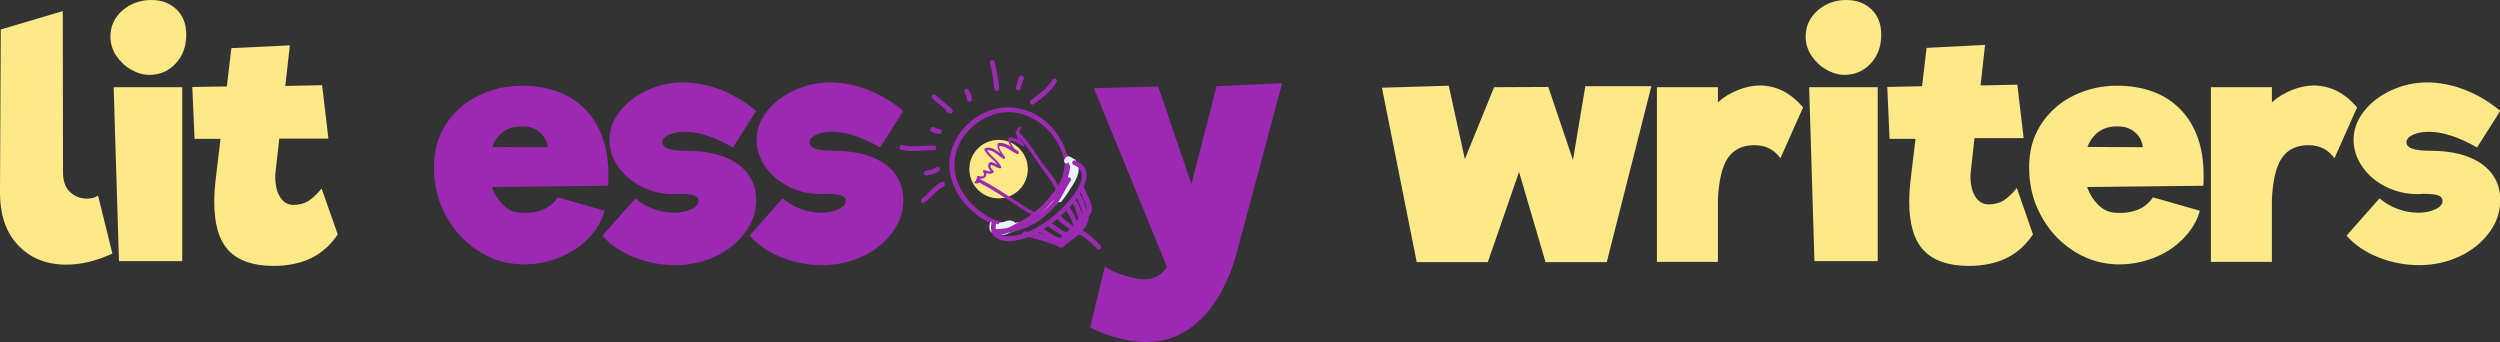 <?xml version="1.0" encoding="utf-8"?>
<!-- Generator: Adobe Illustrator 27.3.1, SVG Export Plug-In . SVG Version: 6.00 Build 0)  -->
<svg version="1.1" id="Layer_1" xmlns="http://www.w3.org/2000/svg" xmlns:xlink="http://www.w3.org/1999/xlink" x="0px" y="0px"
	 width="991.9px" height="135.8px" viewBox="0 0 991.9 135.8" style="enable-background:new 0 0 991.9 135.8;" xml:space="preserve"
	>
<rect x="0" y="0" width="991.9" height="135.8" fill="#333333" stroke="none"/>
<style type="text/css">
	.st0{fill:#F78D1E;}
	.st1{fill:#F99E1C;}
	.st2{fill:#DC2072;}
	.st3{fill-rule:evenodd;clip-rule:evenodd;fill:#F68C1F;}
	.st4{fill:#FDE987;}
	.st5{fill:#9C29B2;}
	.st6{fill:#E9F2FA;}
</style>
<path class="st0" d="M53.2-271c1.4,0,2,0.7,2,2v22.5c0,1.4-0.7,2-2,2H-9.4c-1.2,0-2.7,0.5-4.3,1.5s-3.2,2.3-4.6,3.9
	c-1.4,1.6-2.7,3.2-3.7,4.9s-1.5,3.2-1.5,4.4v53.5c0,7.5,1.7,13.6,5.1,18.2c3.4,4.6,7.8,7,13.1,7h25c2.6,0,4.9-0.5,6.9-1.4
	c2-1,3.6-2.1,4.9-3.5s2.3-2.8,2.9-4.4c0.6-1.6,0.9-3,0.9-4.2v-19c0-1.4-0.7-2-2-2H-0.2c-1.4,0-2-0.7-2-2v-22.5c0-1.4,0.7-2,2-2h63.7
	c1.4,0,2,0.7,2,2v46.1c0,3.1-0.7,7-2.2,11.6c-1.4,4.6-3.8,8.9-7.1,13.1c-3.3,4.2-7.6,7.8-13,10.8S31.1-124,23-124h-35.6
	c-6.6,0-12.4-1.5-17.4-4.5c-5.1-3-9.3-6.8-12.8-11.4c-3.5-4.6-6.1-9.6-7.9-15.2c-1.8-5.5-2.7-10.9-2.7-16.1v-58.2
	c0-4.5,1-9.2,3-14.1c2-4.9,4.7-9.4,8.1-13.5c3.4-4.1,7.4-7.4,11.9-10s9.3-3.9,14.5-3.9h42.4h26.7V-271z"/>
<path class="st0" d="M80.9-268.9c0-1.4,0.7-2,2-2h65.3c7.6,0,14.1,1.2,19.5,3.6c5.3,2.4,9.6,5.7,12.9,9.9c3.3,4.2,5.7,9.3,7.2,15.2
	s2.3,12.3,2.3,19.3c0,7.2-0.8,13.8-2.3,19.7s-3.9,10.9-7.2,15.2c-3.3,4.2-7.6,7.5-12.9,9.7c-5.3,2.3-11.8,3.4-19.5,3.4h-35.6
	c-1.4,0-2,0.7-2,2v46.9c0,1.4-0.7,2-2,2H82.9c-1.4,0-2-0.7-2-2v-140.5V-268.9z M112.6-244.3c-1.4,0-2,0.7-2,2v38.5c0,1.4,0.7,2,2,2
	h39.1c2.5,0,4.4-0.9,5.8-2.6c1.4-1.7,2.5-3.7,3.2-6s1.1-4.7,1.3-7.1c0.2-2.4,0.3-4.3,0.3-5.6s-0.1-3.2-0.3-5.6
	c-0.2-2.4-0.7-4.7-1.3-7.1c-0.7-2.3-1.7-4.3-3.2-6c-1.4-1.7-3.4-2.6-5.8-2.6h-39.1V-244.3z"/>
<path class="st0" d="M224.1-258.9c1.6-5.3,4.6-8.7,9-10c4.4-1.4,10.3-2,17.8-2c7.8,0,13.9,0.7,18.3,2c4.4,1.4,7.5,4.7,9.1,10
	l41.2,133.6c0,0.8-0.5,1.2-1.4,1.2h-26.8c-1.4,0-2.2-0.6-2.7-1.8l-10.9-35.4c-0.4-1.4-1.3-2-2.7-2h-48.1c-1.4,0-2.2,0.8-2.7,2.3
	l-10.9,35c-0.4,1.4-1.3,2-2.7,2H184c-1.1,0-1.6-0.4-1.6-1.2L224.1-258.9z M253.4-240.7c-0.4-1.5-0.8-2.5-1-3
	c-0.3-0.5-0.8-0.7-1.4-0.7c-0.7,0-1.4,1.2-2.3,3.7L234.3-194c0,0.3,0,0.5-0.1,0.6s-0.1,0.3-0.1,0.4c0,1,0.5,1.4,1.6,1.4h30.5
	c1.1,0,1.6-0.5,1.6-1.4c0-0.1,0-0.3-0.1-0.4c-0.1-0.1-0.1-0.3-0.1-0.6L253.4-240.7z"/>
<path class="st1" d="M513.1-151.8c-0.7,4.8-1.6,8.8-2.8,12.1c-1.2,3.3-2.8,5.9-4.9,8c-2.1,2-4.9,3.5-8.2,4.4
	c-3.4,0.9-7.7,1.3-13,1.3h-7.4c-3,0-6.2-0.3-9.5-0.8c-3.4-0.5-6.5-1.6-9.4-3.2s-5.4-3.9-7.5-7s-3.4-7.3-4-12.6l-7.2-76.3
	c-0.2-0.9-0.7-1.5-1.5-1.7c-0.8-0.3-1.5-0.4-2-0.4s-1.2,0.1-2,0.4c-0.8,0.3-1.3,0.8-1.5,1.7l-7.2,76.3c-0.5,5.3-1.9,9.5-4,12.6
	s-4.6,5.4-7.5,7s-6.1,2.6-9.4,3.2c-3.4,0.5-6.5,0.8-9.5,0.8h-7.4c-5.3,0-9.6-0.4-13-1.3c-3.4-0.9-6.1-2.3-8.2-4.4
	c-2.1-2-3.8-4.7-4.9-8c-1.2-3.3-2.1-7.3-2.8-12.1l-16.2-112.6c0-1.6,1.1-2.4,3.2-2.4h26.2c1.2,0,2,0.3,2.4,0.8s0.6,1.2,0.8,2.1
	l12.5,90.1c0.2,1.1,0.7,1.9,1.5,2.5s1.5,0.9,2.3,0.9c0.7,0,1.5-0.3,2.3-0.9c0.8-0.6,1.3-1.5,1.5-2.5l6.6-72.9
	c0.5-4.9,1.7-8.9,3.4-11.8c1.8-2.9,4-5.1,6.8-6.6s5.9-2.4,9.4-2.8s7.3-0.5,11.4-0.5h6.9c3.9,0,7.6,0.2,11.3,0.5
	c3.6,0.4,6.8,1.3,9.5,2.8s5,3.7,6.8,6.6s2.9,6.8,3.4,11.8l6.6,72.9c0.2,1.1,0.7,1.9,1.5,2.5s1.5,0.9,2.3,0.9c0.7,0,1.5-0.3,2.3-0.9
	c0.8-0.6,1.3-1.5,1.5-2.5l12.5-90.1c0.2-0.9,0.4-1.6,0.8-2.1s1.1-0.8,2.4-0.8H526c2.1,0,3.2,0.6,3.2,1.9L513.1-151.8z"/>
<path class="st1" d="M767.8-142.2c-3.7,10.1-11.6,15.1-23.6,15.1c-11.8,0-19.6-5-23.3-15.1L675-265.4v-0.8c0-0.9,0.4-1.3,1.3-1.3
	h30.5c1.1,0,1.8,0.2,2.1,0.5c0.4,0.4,0.7,1.1,1.1,2.1l30.7,84c0.2,0.4,0.6,1.3,1.3,2.9c0.7,1.6,1.4,2.4,2.1,2.4
	c0.7,0,1.4-0.8,2.1-2.4c0.7-1.6,1.2-2.6,1.3-2.9l31.3-84c0.4-1.1,0.7-1.8,1.1-2.1c0.4-0.4,1.1-0.5,2.1-0.5h30.5
	c0.9,0,1.3,0.4,1.3,1.3v0.8L767.8-142.2z"/>
<path class="st1" d="M844.7-179.1c0,2.6,0.7,5.1,2.1,7.3c1.4,2.2,3.3,4.2,5.7,5.8c2.4,1.7,5.3,3,8.6,4c3.4,1,6.9,1.5,10.6,1.5h63.1
	c1.8,0,2.6,0.9,2.6,2.7v27c0,1.8-0.9,2.7-2.6,2.7H890c-14.8,0-27.3-1.2-37.2-3.7c-10-2.5-18-6.4-24.1-11.8
	c-6.1-5.4-10.4-12.2-13-20.5s-3.8-18.3-3.8-30c0-14.1,2.2-25.8,6.5-35.1s10-16.7,17-22.1c7-5.5,14.8-9.3,23.6-11.5
	c8.7-2.2,17.5-3.3,26.4-3.3c11,0,20.4,1.3,28.4,3.8c7.9,2.6,14.5,6.2,19.6,10.9c5.1,4.7,8.9,10.4,11.3,17.1
	c2.4,6.7,3.6,14.2,3.6,22.5v27.6c0,1.8-0.9,2.6-2.6,2.6h-98.1C845.5-181.8,844.7-180.9,844.7-179.1z M915.4-212.8
	c1.8,0,2.6-0.9,2.6-2.7c0-6.7-3.1-12.1-9.3-16c-6.2-4-14.8-6-26-6c-3.5,0-7.5,0.5-11.8,1.6s-8.5,2.5-12.5,4.4s-7.3,4.2-9.9,6.9
	c-2.6,2.7-4,5.8-4,9.1c0,1.8,0.9,2.7,2.6,2.7H915.4z"/>
<g>
	<g>
		<g>
			<g>
				<g>
					<g>
						<g>
							<path class="st1" d="M554.9-177.4c1.3,27.7,24.9,49.2,52.6,47.9c10.2-0.5,19.6-4,27.3-9.6l-6.3-4.9c-2.2,1.5-4.5,2.7-6.9,3.7
								c-0.6,0.3-1.3,0.5-1.9,0.8c-2.6,1-5.4,1.6-8.2,2.1c-1.4,0.2-2.9,0.3-4.3,0.4c-1.5,0.1-2.9,0.1-4.3,0
								c-1.4-0.1-2.8-0.2-4.3-0.4c-0.8-0.1-1.6-0.3-2.3-0.4c-0.6-0.1-1.2-0.3-1.7-0.4c-1.1-0.3-2.3-0.6-3.4-1
								c-0.6-0.2-1.1-0.4-1.6-0.6c-1.4-0.6-2.8-1.2-4.2-1.9s-2.7-1.5-3.9-2.4c-0.6-0.4-1.1-0.8-1.7-1.2c-1.2-0.9-2.4-1.9-3.5-2.9
								c-1-0.9-1.9-1.9-2.8-2.9c-0.9-1-1.7-2-2.5-3.1s-1.6-2.2-2.3-3.4c-0.3-0.4-0.5-0.9-0.7-1.3c-0.5-0.9-0.9-1.8-1.4-2.7
								c-0.2-0.5-0.4-0.9-0.6-1.4c-0.3-0.6-0.5-1.2-0.7-1.9c-0.2-0.5-0.4-1-0.5-1.5s-0.3-0.9-0.4-1.3c-0.9-3-1.4-6.2-1.6-9.4
								c0-0.1,0-0.3,0-0.4v-0.4c0-0.9,0-1.8,0-2.7c0-1.5,0.2-3,0.4-4.5c0.1-1,0.3-2,0.5-2.9c0.1-0.5,0.2-1,0.3-1.4
								c0.1-0.5,0.2-0.9,0.4-1.4c0.4-1.4,0.8-2.8,1.4-4.1c0.2-0.4,0.4-0.9,0.5-1.3c0.6-1.4,1.3-2.8,2-4.1c0.2-0.3,0.3-0.5,0.5-0.8
								c0.1-0.2,0.2-0.3,0.3-0.5c0.3-0.5,0.6-1,0.9-1.5c0.2-0.3,0.3-0.5,0.5-0.8c0.3-0.4,0.5-0.8,0.8-1.1c0.3-0.4,0.6-0.8,0.9-1.2
								c0.2-0.3,0.5-0.6,0.8-1c0.2-0.3,0.5-0.5,0.7-0.8c0.4-0.4,0.7-0.8,1.1-1.2c0.2-0.2,0.5-0.5,0.7-0.7c0.4-0.4,0.8-0.8,1.1-1.1
								c0.6-0.6,1.2-1.1,1.8-1.6s1.3-1,1.9-1.5c0.7-0.5,1.5-1,2.2-1.5s1.5-0.9,2.3-1.4c0.1-0.1,0.3-0.2,0.4-0.2c0.7-0.3,1.3-0.7,2-1
								c0.4-0.2,0.8-0.4,1.2-0.6c0.4-0.2,0.8-0.4,1.2-0.5c0.4-0.2,0.9-0.3,1.3-0.5c0.3-0.1,0.6-0.2,0.9-0.3c0.2-0.1,0.5-0.1,0.7-0.2
								c0.4-0.1,0.9-0.2,1.3-0.4c0.8-0.2,1.6-0.4,2.5-0.6c0.1,0,0.1,0,0.2,0c1.3-0.3,2.6-0.5,4-0.6h0.1c0.9-0.1,1.8-0.2,2.8-0.2
								c0.9,0,1.8-0.1,2.7,0h0.1c0.6,0,1.1,0,1.7,0.1c3.4,0.2,6.6,0.8,9.8,1.8c0.5,0.2,1,0.3,1.5,0.5c0.4,0.1,0.8,0.3,1.2,0.4
								c0.4,0.1,0.8,0.3,1.2,0.5c0.4,0.1,0.8,0.3,1.2,0.5s0.8,0.4,1.2,0.5c0.8,0.4,1.5,0.8,2.3,1.2s1.5,0.9,2.2,1.4
								c0.7,0.4,1.4,0.9,2.1,1.5c0.7,0.5,1.4,1,2,1.6c0.7,0.5,1.3,1.1,1.9,1.7c0.7,0.6,1.3,1.2,1.8,1.8c1.2,1.3,2.3,2.6,3.3,4
								c0.3,0.3,0.5,0.6,0.7,0.9c0.1,0.1,0.1,0.2,0.2,0.3c0.3,0.4,0.6,0.8,0.8,1.3c0.8,1.3,1.5,2.6,2.2,3.9c0.2,0.4,0.5,0.9,0.6,1.4
								c0.6,1.4,1.2,2.8,1.6,4.3c0.4,1.3,0.8,2.7,1.1,4c0.5,2.3,0.8,4.6,0.9,7.1c0,0.1,0,0.3,0,0.4c0,1.4,0,2.7,0,4
								c0,0.7-0.1,1.4-0.2,2.1c-0.1,0.7-0.2,1.4-0.3,2.1c-0.1,0.7-0.2,1.4-0.4,2.1c-0.1,0.6-0.2,1.1-0.4,1.7
								c-1.2,4.7-3.2,9.1-5.8,13.1l5,6.1c6.5-8.9,10.2-20.1,9.6-32c-0.4-7.6-2.4-14.7-5.8-21.1c-8.8-16.7-26.7-27.8-46.8-26.8
								c-20.1,0.9-36.9,13.6-44.1,31C555.9-192.4,554.5-185.1,554.9-177.4z"/>
						</g>
					</g>
				</g>
				<g>
					<g>
						<g>
							<path class="st0" d="M562.5-177.8c0.2,3.4,0.7,6.7,1.6,9.8c0.1,0.5,0.3,0.9,0.4,1.3c0.2,0.5,0.3,1,0.5,1.5
								c0.2,0.6,0.5,1.3,0.7,1.9c0.2,0.5,0.4,0.9,0.6,1.4c0.4,0.9,0.9,1.8,1.4,2.7c0.2,0.4,0.5,0.9,0.7,1.3c0.7,1.2,1.5,2.3,2.3,3.4
								c0.8,1.1,1.6,2.1,2.5,3.1s1.8,2,2.8,2.9c1.1,1.1,2.3,2,3.5,2.9c0.5,0.4,1.1,0.8,1.7,1.2c1.3,0.9,2.6,1.7,3.9,2.4
								c1.4,0.7,2.8,1.4,4.2,1.9c0.5,0.2,1.1,0.4,1.6,0.6c1.1,0.4,2.2,0.7,3.4,1c0.6,0.1,1.2,0.3,1.7,0.4c0.8,0.2,1.6,0.3,2.3,0.4
								c1.4,0.2,2.8,0.4,4.3,0.4c1.4,0.1,2.9,0.1,4.3,0c1.5-0.1,2.9-0.2,4.3-0.4c2.8-0.4,5.6-1.1,8.2-2.1c0.7-0.2,1.3-0.5,1.9-0.8
								c2.4-1,4.7-2.2,6.9-3.7l-5.8-4.6c-4.7,2.7-10.1,4.3-15.8,4.6c-19.7,0.9-36.4-14.3-37.4-34c-0.5-10.4,3.6-20,10.4-26.9
								c6.1-6.1,14.3-10,23.6-10.4c9.2-0.4,17.8,2.7,24.4,8.1c7.5,6.2,12.5,15.4,13,25.9c0.3,7.1-1.4,13.8-4.7,19.5l4.6,5.7l0,0
								c2.6-4,4.6-8.4,5.8-13.1c0.2-0.5,0.3-1.1,0.4-1.7c0.2-0.7,0.3-1.4,0.4-2.1c0.1-0.7,0.2-1.4,0.3-2.1c0.1-0.7,0.1-1.4,0.2-2.1
								c0.1-1.3,0.1-2.7,0-4v-0.4c0-0.1,0-0.3,0-0.4c-0.1-2.3-0.4-4.5-0.9-6.7c-0.3-1.4-0.7-2.7-1.1-4c-0.5-1.5-1-2.9-1.6-4.3
								c-0.2-0.4-0.4-0.9-0.6-1.4c-0.6-1.3-1.4-2.7-2.2-3.9c-0.3-0.4-0.5-0.8-0.8-1.3l-0.9-1.2l0,0c-1-1.4-2.1-2.7-3.3-4
								c-0.6-0.6-1.2-1.2-1.8-1.8s-1.3-1.2-1.9-1.7c-0.7-0.6-1.3-1.1-2-1.6s-1.4-1-2.1-1.5c-0.7-0.5-1.5-0.9-2.2-1.4
								c-0.7-0.4-1.5-0.8-2.3-1.2c-0.4-0.2-0.8-0.4-1.2-0.5c-0.4-0.2-0.8-0.4-1.2-0.5c-0.4-0.2-0.8-0.3-1.2-0.5
								c-0.4-0.1-0.8-0.3-1.2-0.4c-0.5-0.2-1-0.3-1.5-0.5c-3.1-0.9-6.4-1.5-9.8-1.8c-0.6,0-1.1-0.1-1.7-0.1H606c-0.9,0-1.9,0-2.8,0
								c-0.9,0-1.8,0.1-2.8,0.2h-0.1c-1.3,0.2-2.7,0.4-4,0.6c-0.1,0-0.1,0-0.2,0c-0.8,0.2-1.6,0.4-2.5,0.6c-0.4,0.1-0.9,0.2-1.3,0.4
								c-0.2,0.1-0.5,0.1-0.7,0.2c-0.3,0.1-0.6,0.2-0.9,0.3c-0.4,0.1-0.9,0.3-1.3,0.5c-0.4,0.2-0.8,0.3-1.2,0.5s-0.8,0.4-1.2,0.6
								c-0.7,0.3-1.3,0.6-2,1c-0.1,0.1-0.3,0.1-0.4,0.2c-0.8,0.4-1.6,0.9-2.3,1.4c-0.8,0.5-1.5,1-2.2,1.5s-1.3,1-1.9,1.5
								c-0.6,0.5-1.2,1-1.8,1.6c-0.4,0.3-0.8,0.7-1.1,1.1c-0.2,0.2-0.5,0.5-0.7,0.7c-0.4,0.4-0.8,0.8-1.1,1.2
								c-0.2,0.2-0.5,0.5-0.7,0.8c-0.3,0.3-0.6,0.7-0.8,1c-0.3,0.4-0.6,0.8-0.9,1.2c-0.3,0.4-0.6,0.8-0.8,1.1s-0.4,0.5-0.5,0.8
								c-0.3,0.5-0.6,1-0.9,1.5c-0.1,0.2-0.2,0.3-0.3,0.5c-0.2,0.3-0.3,0.5-0.5,0.8c-0.8,1.3-1.4,2.7-2,4.1
								c-0.2,0.4-0.4,0.9-0.5,1.3c-0.5,1.3-1,2.7-1.4,4.1c-0.1,0.5-0.3,0.9-0.4,1.4c-0.1,0.5-0.2,0.9-0.3,1.4
								c-0.2,1-0.4,1.9-0.5,2.9c-0.2,1.5-0.3,3-0.4,4.5c0,0.9,0,1.8,0,2.7C562.5-178,562.5-177.9,562.5-177.8z"/>
						</g>
					</g>
				</g>
			</g>
			<g>
				<g>
					<g>
						<path class="st0" d="M599.6-164.6l-0.4-19.8l19.8-0.4l0,0c-0.2-0.6-0.6-1-1.3-1.2l-24.2-5.9c-1.4-0.3-2.6,0.9-2.2,2.3l7,23.9
							C598.6-165.2,599-164.8,599.6-164.6z"/>
					</g>
				</g>
				<g>
					<g>
						<path class="st1" d="M599.6-164.6c0.6,0.2,1.3,0,1.8-0.5l2.9-3l0.8,0.7l58.2,45.3L615.7-180l2.9-3c0.5-0.5,0.6-1.2,0.4-1.8
							l-19.8,0.4L599.6-164.6z"/>
					</g>
				</g>
			</g>
		</g>
	</g>
	<g>
		<path class="st0" d="M549.8-216.7l-1.8,5.9l6-0.3l-2.3-5.7c0.6-0.4,1-1,1-1.8c0-0.9-0.6-1.6-1.4-1.8l-0.9-19.5l11.8,2.3l1,22.2
			c9.7-11.5,24-18.7,39.4-19.4c15.5-0.7,30.5,5.2,41.2,15.9l-1-20.8c-2.6-1.7-9.7-6-15.8-7c0,0,7.6,0,18.8,4.4l27.5-8.1l-72.2-22
			l-70.4,28.7l18.2,3.6l0.9,19.9c-0.8,0.3-1.3,1.1-1.2,1.9C548.7-217.6,549.1-217,549.8-216.7z"/>
	</g>
</g>
<g>
	<path class="st2" d="M105-914.2L87.5-838H57.8L49-881.3L40.1-838H10.4L-7-914.2h25.7l6.9,48l10.3-48H62l10.3,48l6.9-48H105z"/>
	<path class="st2" d="M151.9-838l-14.3-27.4h-0.1v27.4h-23.9v-76.2h35.5c6.2,0,11.5,1.1,15.8,3.3c4.4,2.2,7.7,5.2,9.9,8.9
		c2.2,3.8,3.3,8,3.3,12.8c0,5.1-1.4,9.6-4.3,13.6c-2.8,3.9-6.9,6.8-12.2,8.5l16.6,29.2L151.9-838L151.9-838z M137.5-881.3h9.5
		c2.3,0,4-0.5,5.2-1.6c1.1-1,1.7-2.7,1.7-4.9c0-2-0.6-3.6-1.8-4.7c-1.2-1.1-2.9-1.7-5.1-1.7h-9.5L137.5-881.3L137.5-881.3z"/>
	<path class="st2" d="M209.6-914.2v76.2h-23.9v-76.2H209.6z"/>
	<path class="st2" d="M280.3-914.2v19H260v57.3h-23.9v-57.3h-20v-19H280.3z"/>
	<path class="st2" d="M310.7-895.2v9.4h23.7v18h-23.7v10.8h26.9v19.1h-50.8v-76.2h50.8v19.1h-26.9V-895.2z"/>
	<path class="st2" d="M385-838l-14.3-27.4h-0.1v27.4h-23.9v-76.2h35.5c6.2,0,11.5,1.1,15.8,3.3c4.4,2.2,7.7,5.2,9.9,8.9
		c2.2,3.8,3.3,8,3.3,12.8c0,5.1-1.4,9.6-4.3,13.6c-2.8,3.9-6.9,6.8-12.2,8.5l16.6,29.2L385-838L385-838z M370.5-881.3h9.5
		c2.3,0,4-0.5,5.2-1.6c1.1-1,1.7-2.7,1.7-4.9c0-2-0.6-3.6-1.8-4.7c-1.2-1.1-2.9-1.7-5.1-1.7h-9.5L370.5-881.3L370.5-881.3z"/>
	<path class="st2" d="M426-843.6c-5.9-4.3-9.1-10.5-9.6-18.8h25.4c0.4,4.4,2.3,6.6,5.8,6.6c1.3,0,2.4-0.3,3.3-0.9
		c0.9-0.6,1.3-1.6,1.3-2.9c0-1.8-1-3.2-2.9-4.4c-1.9-1.1-5-2.4-9-3.8c-4.9-1.7-8.9-3.4-12.1-5.1c-3.2-1.7-5.9-4.1-8.2-7.2
		c-2.3-3.2-3.4-7.2-3.3-12.2c0-5,1.3-9.2,3.8-12.7s6-6.1,10.4-7.9c4.4-1.8,9.4-2.7,14.9-2.7c9.3,0,16.7,2.2,22.2,6.5
		s8.4,10.4,8.7,18.2H451c-0.1-2.2-0.6-3.7-1.6-4.6c-1-0.9-2.2-1.4-3.7-1.4c-1,0-1.8,0.3-2.5,1c-0.6,0.7-1,1.6-1,2.9
		c0,1.7,1,3.1,2.9,4.3c1.9,1.1,4.9,2.5,9.1,4c4.8,1.8,8.8,3.5,11.9,5.2s5.8,3.9,8.1,6.9c2.3,2.9,3.4,6.6,3.4,11.1
		c0,4.7-1.1,8.8-3.4,12.5s-5.6,6.6-10,8.7c-4.4,2.1-9.6,3.1-15.6,3.1C439.5-837.2,432-839.4,426-843.6z"/>
</g>
<path class="st3" d="M625.4-920.9c12.7-6.7,28.3-4.7,38.9,5.1c-5.3-13.9-19-22.6-33.8-21.4c-11.6-16.8-32.3-24.6-52.1-19.6
	s-34.3,21.8-36.5,42c-22.5,4-39,23.7-39,46.6c0,19.2,11.5,36.1,28.6,43.4c8.9,3.8,13.9,3.1,23.3,3.1h86.8
	c8.5-3.1,16.7-7.4,24.3-12.8H555c-6.9,0-11.1,0.8-17.6-2.1c-12.5-5.5-21.2-18-21.2-32.5c0-19,14.9-34.6,33.9-35.4
	c18.1-2.6,35.6,7.4,42.6,24.3c-2.5-19.5-18.5-34.5-38.1-35.7c3.4-16.1,17-28,33.4-29.1C604.5-946.2,619.7-936.4,625.4-920.9
	L625.4-920.9z"/>
<path class="st3" d="M679.5-851.5l-10.3-10.4c-2.9,2.7-5.8,4.8-8.7,6.3s-6.5,2.3-10.7,2.3c-3.2,0-6-0.6-8.7-1.8
	c-2.6-1.2-4.9-2.9-6.7-5c-1.9-2.1-3.3-4.6-4.4-7.4c-1.1-2.8-1.6-5.8-1.6-8.9v-0.2c0-3.2,0.5-6.1,1.6-8.9c1.1-2.8,2.5-5.2,4.4-7.3
	s4.2-3.7,6.8-4.9s5.5-1.8,8.6-1.8c3.7,0,7.1,0.7,10,2.2c3,1.5,5.9,3.5,8.8,6.1l10.3-11.9c-1.7-1.7-3.5-3.2-5.5-4.6
	c-2-1.4-4.1-2.6-6.4-3.6c-2.3-1-4.9-1.8-7.7-2.3c-2.8-0.6-6-0.8-9.4-0.8c-5.7,0-10.9,1-15.6,3c-4.7,2-8.7,4.7-12.1,8.2
	c-3.4,3.5-6,7.5-7.9,12.1s-2.8,9.5-2.8,14.8v0.2c0,5.3,0.9,10.2,2.8,14.8c1.9,4.6,4.5,8.6,7.9,12s7.4,6.1,12,8c4.6,2,9.6,2.9,15,2.9
	c3.6,0,6.8-0.3,9.7-0.9c2.9-0.6,5.5-1.5,7.9-2.6c2.4-1.2,4.6-2.5,6.7-4.2C675.7-847.7,677.6-849.5,679.5-851.5L679.5-851.5z
	 M745.4-839.7v-14.6h-36.7v-59h-16.2v73.6H745.4L745.4-839.7z M832.5-876.5v-0.2c0-5.3-1-10.2-2.9-14.8s-4.6-8.6-8.1-12
	s-7.6-6.1-12.4-8.1c-4.8-2-10-3-15.7-3s-10.9,1-15.7,3s-8.9,4.7-12.4,8.2s-6.2,7.5-8.1,12.1c-2,4.6-2.9,9.5-2.9,14.8v0.2
	c0,5.3,1,10.2,2.9,14.8s4.6,8.6,8.1,12s7.6,6.1,12.4,8.1c4.8,2,10,3,15.7,3s10.9-1,15.7-3s8.9-4.7,12.4-8.2s6.2-7.5,8.1-12.1
	C831.5-866.3,832.5-871.2,832.5-876.5L832.5-876.5z M815.6-876.2c0,3.2-0.5,6.1-1.6,8.9c-1.1,2.8-2.6,5.2-4.5,7.3s-4.3,3.8-7,4.9
	c-2.7,1.2-5.7,1.8-8.9,1.8c-3.3,0-6.3-0.6-9-1.8s-5-2.9-7-5s-3.5-4.6-4.6-7.4c-1.1-2.8-1.6-5.8-1.6-8.9v-0.2c0-3.2,0.5-6.1,1.6-8.9
	c1.1-2.8,2.6-5.2,4.5-7.3s4.2-3.7,6.9-4.9s5.7-1.8,9-1.8c3.2,0,6.2,0.6,8.9,1.8s5.1,2.9,7.1,5s3.5,4.6,4.6,7.4
	c1.1,2.8,1.6,5.8,1.6,8.9V-876.2L815.6-876.2z M909.9-871.7v-41.5h-16.2v42.2c0,5.9-1.4,10.3-4.2,13.2s-6.7,4.4-11.7,4.4
	s-8.9-1.5-11.7-4.6c-2.8-3-4.2-7.6-4.2-13.6v-41.6h-16.2v42.1c0,10.9,2.8,19,8.5,24.5s13.5,8.2,23.3,8.2c4.9,0,9.4-0.7,13.4-2
	c4-1.4,7.4-3.4,10.2-6.2s5-6.2,6.5-10.4C909.2-861.2,909.9-866.1,909.9-871.7L909.9-871.7z M994.3-876.5v-0.2c0-5.2-0.9-10-2.8-14.5
	c-1.9-4.5-4.6-8.3-8-11.6c-3.5-3.3-7.6-5.9-12.4-7.7c-4.8-1.9-10.1-2.8-15.8-2.8h-28.7v73.6h28.7c5.7,0,11-0.9,15.8-2.8
	c4.8-1.9,8.9-4.5,12.4-7.8s6.2-7.2,8-11.7C993.3-866.4,994.3-871.3,994.3-876.5L994.3-876.5z M977.3-876.2c0,3.3-0.5,6.3-1.6,8.9
	c-1.1,2.7-2.6,5-4.5,6.9c-1.9,2-4.3,3.5-7,4.5c-2.7,1.1-5.7,1.6-9,1.6h-12.5v-44.4h12.5c3.3,0,6.3,0.5,9,1.6s5.1,2.6,7,4.6
	s3.4,4.3,4.5,7s1.6,5.7,1.6,8.9V-876.2L977.3-876.2z"/>
<circle id="XMLID_24451_" class="st4" cx="396.2" cy="67.1" r="11.6"/>
<g id="XMLID_23501_">
	<g id="XMLID_23520_">
		<g id="XMLID_23555_">
			<path id="XMLID_23556_" class="st5" d="M418.8,79.4c0.6-0.9,1.8-1.4,2.6-2c0.7-0.5,1.2-1.1,1.6-1.8c1-1.4,1.5-3.3,1.6-5
				c0.3-3.7-0.5-7.4-1.8-10.8C420.6,53.4,416,48,410,45c-5.9-3-12.8-3.2-18.9-0.5c-6.3,2.7-11.6,8.5-13.6,15.1
				c-3.2,10.7,3.3,21.5,12.2,27.1c5.2,3.3,11.1,4.8,17,2.7c2.9-1,5.3-2.7,7.7-4.5c2.1-1.5,4.6-3.4,4.9-6.2c0.1-1.2-1.8-1.2-1.9,0
				c-0.2,1.8-2.2,3.3-3.5,4.3c-1.5,1.1-3.1,2.2-4.7,3.2c-3.3,1.9-7,2.8-10.8,2.1c-6.9-1.3-13.4-6.7-16.9-12.7
				c-3.3-5.7-3.8-12.6-0.9-18.5c3.2-6.6,10.2-11.7,17.5-12.5c8.2-0.9,15.9,3.8,20.4,10.3c2.4,3.5,4,7.9,4.5,12.1
				c0.3,2.2,0.1,4.5-0.8,6.5c-1,2.4-3.5,3-4.9,5C416.5,79.5,418.1,80.4,418.8,79.4L418.8,79.4z"/>
		</g>
		<g id="XMLID_23553_">
			<path id="XMLID_23554_" class="st6" d="M423.7,64.6c0.2-0.2,0.4-0.4,0.6-0.6c-0.3,0.1-0.6,0.2-0.9,0.2c7.2,2.8-2.9,13.1-5.7,15.7
				c-4,3.7-8.9,7.1-13.9,9.5c-1.8,0.8-3.6,1.5-5.5,1.9c-1.8,0.4-4.5,0.8-3.9-1.8c-0.5,0.2-0.9,0.4-1.4,0.6c2.7,2,5.4,0.8,8.3,0
				c1-0.3,0.9-2-0.2-1.9c-0.8,0.1-1.6,0-2.4,0c0.2,0.6,0.3,1.2,0.5,1.8c0.8-0.4,1.4-0.6,2.2-0.1c0-0.6,0-1.1,0-1.7
				c-1.3,0.6-2.7,0.6-4,0.2c0,0.6,0,1.2,0,1.8c0.9-0.2,1.8-0.1,2.5,0.5c0-0.4,0-0.9,0-1.3c-1.3,1.3-3.4,0.8-5,0.4
				c0.1,0.6,0.2,1.2,0.2,1.7c1.4-0.6,2.9,0.5,4,1.1c0-0.6,0-1.1,0-1.7c-0.7,0.4-1.2,0.4-1.9,0.2c0.2,0.5,0.4,0.9,0.6,1.4
				c0.7-1.4,2.8-1.7,4.1-1.9c2-0.4,4-0.7,5.9-1.1c4.6-1.1,8-5.4,11.2-8.6c4-3.9,11.4-10.5,6.9-16.5c-0.7-1-2.4-0.1-1.7,0.9
				c1.5,2.1,2.1,4.2-0.6,5.6c0.5,0.4,0.9,0.7,1.4,1.1c0.5-2.5,1.9-4.7,2-7.3c0-0.9-1.4-1.4-1.8-0.5c-0.6,1.5-0.9,3-0.9,4.6
				c-0.1,1.1,1.5,1.2,1.9,0.2c0.5-1.5,0.4-3.1,0.7-4.7c-0.6,0-1.2,0-1.8,0c1.1,5.5-1.9,10.2-5.2,14.3c-0.8,0.9,0.6,2.3,1.3,1.3
				c3.7-4.7,7-9.9,5.7-16.1c-0.2-0.9-1.7-1-1.8,0c-0.2,1.6-0.2,3.2-0.7,4.7c0.6,0.1,1.2,0.2,1.9,0.2c0.1-1.3,0.2-2.5,0.7-3.6
				c-0.6-0.2-1.2-0.3-1.8-0.5c-0.1,2.4-1.5,4.5-1.9,6.8c-0.2,0.8,0.6,1.5,1.4,1.1c3.6-1.9,3.4-5.2,1.3-8.2c-0.6,0.3-1.1,0.6-1.7,0.9
				c4.3,5.8-5,12.5-8.5,16.2c-2,2-3.9,3.9-6.4,5.4c-1.5,0.9-3.4,1.1-5.1,1.4c-2.5,0.4-6.9,0.7-8.2,3.4c-0.3,0.5,0,1.2,0.6,1.4
				c1.2,0.3,2.3,0.3,3.4-0.4c0.6-0.4,0.6-1.3,0-1.7c-1.9-1.1-3.8-2.1-5.9-1.1c-0.8,0.4-0.5,1.5,0.2,1.7c2.3,0.6,5,0.9,6.8-0.9
				c0.4-0.4,0.4-1,0-1.3c-1.2-1.1-2.7-1.4-4.3-1c-1,0.2-0.9,1.6,0,1.8c1.9,0.6,3.7,0.4,5.5-0.4c0.7-0.3,0.6-1.3,0-1.7
				c-1.4-0.8-2.8-0.6-4.1,0.1c-0.9,0.5-0.5,1.7,0.5,1.8c0.8,0,1.6,0.1,2.4,0c-0.1-0.6-0.2-1.2-0.2-1.9c-2.4,0.7-4.6,1.8-6.9,0.1
				c-0.5-0.4-1.3,0-1.4,0.6c-1.4,5.9,5.7,4.4,9,3.3c6.2-2.1,12.1-6.3,17-10.6c4.3-3.8,15-15.5,5.4-19.4c-0.3-0.1-0.7,0.1-0.9,0.2
				c-0.2,0.2-0.4,0.4-0.6,0.6C421.5,64.2,422.8,65.5,423.7,64.6L423.7,64.6z"/>
		</g>
		<g id="XMLID_23551_">
			<path id="XMLID_23552_" class="st5" d="M422.3,65.9c-0.1,3.7-1.7,6.8-3.8,9.7c-2.5,3.4-5.3,6.6-8.7,9.1c-2.2,1.7-4.8,3.1-7.3,4.4
				c-2.2,1.2-5.3,2.8-7.9,1.8c-0.1,0.6-0.2,1.2-0.2,1.9c6.3,0,12.5-1.6,17.7-5.2c2.7-1.8,5.3-4.2,7.3-6.8c2.1-2.8,3.4-6.2,5.4-9.1
				c0.7-1-1-1.9-1.7-0.9c-1.7,2.4-2.9,5.2-4.4,7.7c-1.7,2.8-4.4,5.2-7,7.1c-4.9,3.7-11.2,5.3-17.3,5.3c-1.1,0-1.2,1.5-0.2,1.9
				c2.7,1,5.7-0.3,8.2-1.5c3.1-1.4,6.2-3.2,8.9-5.3c3.5-2.6,6.3-6,9-9.5c2.4-3.2,4-6.7,4.1-10.7C424.2,64.7,422.3,64.7,422.3,65.9
				L422.3,65.9z"/>
		</g>
		<g id="XMLID_23549_">
			<path id="XMLID_23550_" class="st5" d="M426.1,65.5c8,3.2-1.1,13.4-4.4,16.8c-4.1,4.2-9.1,7.8-14.6,10
				c-3.7,1.5-13.5,3.4-11.9-3.6c0.3-1.2-1.6-1.7-1.8-0.5c-0.6,2.7-0.1,5.1,2.4,6.5c2.3,1.3,5.4,1.1,7.9,0.6
				c7.1-1.3,13.7-6.3,18.7-11.1c4.7-4.5,14.4-16.5,4.2-20.5C425.4,63.3,424.9,65.1,426.1,65.5L426.1,65.5z"/>
		</g>
		<g id="XMLID_23547_">
			<path id="XMLID_23548_" class="st5" d="M428.4,75.3c0.5,1.5,1.2,2.9,1.8,4.3c0.9,2.1,1.6,3.8-0.1,5.6c-3.6,3.7-7.1,7.4-10.7,11.1
				c-0.9,0.9,0.5,2.2,1.3,1.3c2.1-2.1,4.2-4.3,6.2-6.5c1.8-1.9,4-3.7,5.6-5.9c2.2-3-1.3-7.6-2.2-10.4
				C429.9,73.6,428,74.1,428.4,75.3L428.4,75.3z"/>
		</g>
		<g id="XMLID_23545_">
			<path id="XMLID_23546_" class="st5" d="M418.7,95.3c-3.8-1.4-7.8-2.4-11.7-3.5c-1.2-0.3-1.7,1.5-0.5,1.8c3.9,1.1,7.9,2,11.7,3.5
				C419.4,97.6,419.9,95.7,418.7,95.3L418.7,95.3z"/>
		</g>
		<g id="XMLID_23543_">
			<path id="XMLID_23544_" class="st6" d="M420.9,94.6c-1.1,0-2.2-0.1-3.2-0.4c-1.2-0.4-1.7,1.5-0.5,1.8c1.2,0.4,2.5,0.5,3.7,0.5
				S422.1,94.6,420.9,94.6L420.9,94.6z"/>
		</g>
		<g id="XMLID_23541_">
			<path id="XMLID_23542_" class="st5" d="M426.5,77.4c1.3,1.9,2.4,4.3,2.7,6.7c0.1,1.2,2,1.2,1.9,0c-0.3-2.7-1.4-5.4-2.9-7.6
				C427.5,75.5,425.9,76.4,426.5,77.4L426.5,77.4z"/>
		</g>
		<g id="XMLID_23539_">
			<path id="XMLID_23540_" class="st5" d="M425.7,80.9c1.1,2,1.8,4.2,2.3,6.5c0.3,1.2,2.1,0.7,1.8-0.5c-0.6-2.4-1.3-4.8-2.5-6.9
				C426.8,78.9,425.1,79.8,425.7,80.9L425.7,80.9z"/>
		</g>
		<g id="XMLID_23537_">
			<path id="XMLID_23538_" class="st5" d="M422.8,83.3c1.3,1.6,2.3,3.9,3,5.8c0.4,1.1,2.3,0.7,1.8-0.5c-0.8-2.3-2-4.8-3.5-6.7
				C423.4,81,422.1,82.3,422.8,83.3L422.8,83.3z"/>
		</g>
		<g id="XMLID_23535_">
			<path id="XMLID_23536_" class="st5" d="M418.9,86.3c1.7,1.8,3.7,3.2,5.6,4.8c0.9,0.8,2.3-0.6,1.3-1.3c-1.9-1.5-3.9-3-5.6-4.8
				C419.4,84.1,418.1,85.4,418.9,86.3L418.9,86.3z"/>
		</g>
		<g id="XMLID_23533_">
			<path id="XMLID_23534_" class="st5" d="M416.5,90.3c2.3,1.3,4.5,3.5,7.2,4c1.2,0.2,1.7-1.6,0.5-1.8c-2.4-0.4-4.6-2.6-6.7-3.8
				C416.4,88.1,415.4,89.8,416.5,90.3L416.5,90.3z"/>
		</g>
		<g id="XMLID_23531_">
			<path id="XMLID_23532_" class="st5" d="M412.2,92c3.2,1.1,5.4,4.1,8.9,4.4c1.2,0.1,1.2-1.8,0-1.9c-3.1-0.2-5.5-3.3-8.4-4.3
				C411.5,89.7,411,91.6,412.2,92L412.2,92z"/>
		</g>
		<g id="XMLID_23529_">
			<path id="XMLID_23530_" class="st5" d="M420.3,95.8c-3-2.2-6.8-2.6-10-4.3c-1.1-0.6-2,1.1-0.9,1.7c3.2,1.7,7,2.1,10,4.3
				C420.3,98.2,421.2,96.6,420.3,95.8L420.3,95.8z"/>
		</g>
		<g id="XMLID_23527_">
			<path id="XMLID_23528_" class="st5" d="M428.8,85.6c-0.6,2.1-2.5,3.8-4,5.2c-1.5,1.4-3.2,2.7-4.7,4.1c-0.8,0.7,0.3,2.1,1.1,1.5
				c4.2-2.9,8.8-6.4,10.4-11.5c0.3-0.9-1-1.6-1.6-0.9c-1.6,1.8-2.6,3.9-3.8,5.9c-1.5,2.5-3.7,4.8-5.8,6.8c-0.9,0.8,0.4,2.1,1.3,1.3
				c3.9-3.4,10.7-6.7,10.2-12.8c-0.1-0.7-0.8-1.2-1.4-0.8c-1.8,1.2-3,2.9-4.1,4.7c-1.7,2.6-3.7,4.3-6.2,6.1c-1,0.7-0.2,2.2,0.9,1.7
				c2.3-1.2,4.7-5.1,7.5-3.7c2.5,1.3,4.7,3.5,6.7,5.5c0.8,0.9,2.2-0.5,1.3-1.3c-2.2-2.3-4.9-5-7.8-6.2c-3.5-1.4-5.9,2.6-8.6,4
				c0.3,0.6,0.6,1.1,0.9,1.7c1.9-1.4,3.9-2.7,5.4-4.6c1.6-2.1,2.7-4.7,5-6.2c-0.5-0.3-0.9-0.6-1.4-0.8c0.5,5.3-6.2,8.5-9.6,11.4
				c0.4,0.4,0.9,0.9,1.3,1.3c1.9-1.8,3.6-3.7,5.1-5.8c1.6-2.2,2.6-4.9,4.4-6.9c-0.5-0.3-1.1-0.6-1.6-0.9c-1.4,4.6-5.7,7.7-9.5,10.3
				c0.4,0.5,0.8,1,1.1,1.5c3.2-2.9,8-5.8,9.2-10.2C431,84.9,429.2,84.4,428.8,85.6L428.8,85.6z"/>
		</g>
		<g id="XMLID_23525_">
			<path id="XMLID_23526_" class="st5" d="M404.3,50.4c-2.3,2.1-0.4,5.2,1.3,7.1c0.2-0.2,0.4-0.5,0.6-0.7c-1.7-1.2-3.5-2.2-5.6-2.3
				c-0.3,0-0.4,0.2-0.5,0.5c-0.3,2.4,1.9,4.4,3.5,5.7c0.2-0.2,0.4-0.5,0.6-0.7c-2.4-1.1-5.1-3.7-7.9-3.3c-0.2,0-0.4,0.1-0.5,0.4
				c-0.3,2.4,1.3,3.7,2.3,5.6c0.2-0.2,0.4-0.4,0.6-0.6c-2.3-1.3-4.8-4.4-7.8-3.3c-0.3,0.1-0.4,0.4-0.3,0.7c1.4,2.8,4.5,4.2,5.9,7
				c0.1-0.2,0.3-0.5,0.4-0.7c-1-0.1-3.4-2.2-4.3-1.3c-1.3,1.3-0.1,2.9,1,3.9c0-0.2,0.1-0.5,0.1-0.7c-1,0.6-2.1,0.1-3.1-0.2
				c-0.4-0.1-0.8,0.4-0.5,0.7c1.1,1.7-0.5,2.1-1.9,1.6c-0.3-0.1-0.7,0.3-0.6,0.6c0.4,0.6,0.2,1.1-0.5,1.5c-0.6,0-0.6,0.9,0,0.9
				c1.8,0.1,2-1.2,1.4-2.7c-0.2,0.2-0.4,0.4-0.6,0.6c2.3,0.8,4.5-0.6,2.9-3c-0.2,0.2-0.4,0.5-0.5,0.7c1.3,0.4,2.6,0.9,3.8,0.1
				c0.3-0.2,0.3-0.5,0.1-0.7c-0.4-0.4-0.7-0.7-1-1.1s-0.3-0.8,0-1.3c0.4,0.1,0.7,0.3,1.1,0.4c0.8,0.4,1.6,0.9,2.5,1
				c0.4,0,0.6-0.4,0.4-0.7c-1.4-2.8-4.4-4.2-5.9-7c-0.1,0.2-0.2,0.5-0.3,0.7c2.6-1,5,2,7.1,3.2c0.4,0.2,0.9-0.2,0.6-0.6
				c-0.9-1.6-2.5-2.9-2.2-4.9c-0.2,0.1-0.3,0.2-0.5,0.4c2.6-0.3,5.2,2.1,7.5,3.2c0.5,0.2,1-0.4,0.6-0.7c-1.4-1.2-3.5-3-3.2-5.1
				c-0.2,0.2-0.3,0.3-0.5,0.5c2,0.1,3.6,1.1,5.2,2.2c0.5,0.3,0.9-0.4,0.6-0.7c-1.3-1.5-3.2-4-1.3-5.8
				C405.4,50.7,404.8,50,404.3,50.4L404.3,50.4z"/>
		</g>
		<g id="XMLID_23523_">
			<path id="XMLID_23524_" class="st5" d="M403.1,53.2c3.4,3.4,6.1,7.5,8.8,11.5c1.2,1.7,2.4,3.4,3.6,5.1c1.3,1.7,2.7,3.5,3.4,5.6
				c0.3,0.9,1.7,0.5,1.4-0.4c-1.4-4.1-4.8-7.5-7.2-11c-2.8-4.1-5.5-8.3-9-11.8C403.4,51.6,402.4,52.6,403.1,53.2L403.1,53.2z"/>
		</g>
		<g id="XMLID_23521_">
			<path id="XMLID_23522_" class="st5" d="M387.6,72c8,3.9,15.2,9.5,22.9,13.9c0.8,0.4,1.5-0.8,0.7-1.2c-7.8-4.4-14.9-9.9-22.9-13.9
				C387.5,70.3,386.8,71.6,387.6,72L387.6,72z"/>
		</g>
	</g>
	<g id="XMLID_23518_">
		<path id="XMLID_23519_" class="st5" d="M375.9,44.6c0.3,0.1,0.6,0.3,1,0.4c0.9,0.3,1.5-0.9,0.9-1.6c-2-2.1-4.5-3.7-6.6-5.7
			c-0.9-0.8-2.2,0.5-1.3,1.3c2.1,2,4.6,3.6,6.6,5.7c0.3-0.5,0.6-1.1,0.9-1.6c-0.2-0.1-0.3-0.1-0.5-0.2
			C375.8,42.5,374.8,44.1,375.9,44.6L375.9,44.6z"/>
	</g>
	<g id="XMLID_23516_">
		<path id="XMLID_23517_" class="st5" d="M373,51.3c-0.9-0.2-1.7-0.4-2.5-0.8c0.1,0.5,0.1,1,0.2,1.5c-0.6,0.5-1-0.2-0.6,0.3
			c0.3,0.4,1,0.3,1.3,0c0.4-0.4,0.3-0.9,0-1.3c-0.6-0.7-1.4-0.8-2.1-0.3c-0.5,0.4-0.3,1.2,0.2,1.5c0.9,0.6,1.9,0.7,2.9,1
			C373.7,53.4,374.2,51.6,373,51.3L373,51.3z"/>
	</g>
	<g id="XMLID_23514_">
		<path id="XMLID_23515_" class="st5" d="M370.6,57.8c-4.2-0.2-8.4,0.8-12.5-0.2c-1.2-0.3-1.7,1.5-0.5,1.8c4.3,1.1,8.7,0,13,0.2
			C371.8,59.7,371.8,57.8,370.6,57.8L370.6,57.8z"/>
	</g>
	<g id="XMLID_23512_">
		<path id="XMLID_23513_" class="st5" d="M371.6,66.3c-1.2,0.8-2.6,1.3-4.1,1.4c-1.2,0.1-1.2,2,0,1.9c1.8-0.2,3.5-0.7,5-1.6
			C373.6,67.3,372.6,65.7,371.6,66.3L371.6,66.3z"/>
	</g>
	<g id="XMLID_23510_">
		<path id="XMLID_23511_" class="st5" d="M385.6,39.4c0-1.3-0.6-2.5-1.2-3.7c-0.6-1.1-2.2-0.1-1.7,0.9c0.5,0.9,0.9,1.8,1,2.8
			C383.7,40.7,385.6,40.7,385.6,39.4L385.6,39.4z"/>
	</g>
	<g id="XMLID_23508_">
		<path id="XMLID_23509_" class="st5" d="M392.8,25c0.8,3.3,1.4,6.7,1.7,10.2c0.1,1.2,2,1.2,1.9,0c-0.3-3.6-0.9-7.1-1.8-10.6
			C394.4,23.3,392.5,23.8,392.8,25L392.8,25z"/>
	</g>
	<g id="XMLID_23506_">
		<path id="XMLID_23507_" class="st5" d="M404.4,30.5c-0.6,1.2-0.8,2.6-1.3,3.9c-0.5,1.1,1.2,2.1,1.7,0.9c0.5-1.3,0.7-2.7,1.3-3.9
			C406.6,30.4,404.9,29.4,404.4,30.5L404.4,30.5z"/>
	</g>
	<g id="XMLID_23504_">
		<path id="XMLID_23505_" class="st5" d="M417.6,31.6c-2.1,3.4-5.3,5.8-8.5,8.1c-1,0.7-0.1,2.4,0.9,1.7c3.5-2.5,6.9-5.1,9.2-8.8
			C419.9,31.5,418.2,30.6,417.6,31.6L417.6,31.6z"/>
	</g>
	<g id="XMLID_23502_">
		<path id="XMLID_23503_" class="st5" d="M373.6,72.2c-3.2,1.4-5,4.7-7.8,6.5c-1,0.7-0.1,2.3,0.9,1.7c2.8-1.8,4.7-5.1,7.8-6.5
			C375.6,73.3,374.7,71.7,373.6,72.2L373.6,72.2z"/>
	</g>
</g>
<path class="st4" d="M26.3,105c-7.9,0-14.3-2.6-19.1-7.7C2.3,92.2-0.1,85,0,75.7l0.3-64l24.6-7.3l0.1,64c0,3.6,1,6.2,2.9,7.9
	c1.9,1.7,4.1,2.5,6.6,2.5c1.8,0,3.3-0.4,4.4-1.2l5.7,23C38.1,103.6,32,105,26.3,105z"/>
<path class="st4" d="M52,27.6c-2.4-1.3-4.3-3.2-5.9-5.5c-1.5-2.3-2.3-4.9-2.3-7.5c0-4.2,1.6-7.6,4.7-10.4C51.8,1.4,55.6,0,60,0
	c4.2,0,7.5,1.3,10.1,3.8s3.8,5.9,3.8,10c0,4.6-1.4,8.4-4.2,11.4c-2.8,3-6.2,4.5-10.4,4.5C56.8,29.7,54.4,29,52,27.6z M45.1,34.6
	h27.2v69H47.2L45.1,34.6z"/>
<path class="st4" d="M134,93c-2.9,4.3-6.4,7.4-10.5,9.4s-9.1,3.1-15,3.1c-7.9,0-13.8-2-17.7-6C86.9,95.4,85,88.9,85,80
	c0-2.5,0.2-5.8,0.7-9.9l1.8-15H77.2l-0.9-20.6L90,34.3l1.8-15.2L115,18l-1.8,16.1l14.6-0.3l2.5,21.2h-19.5l-1.3,11.7
	c-0.2,1.6-0.3,2.7-0.3,3.4c0,3.5,0.7,6.2,2,8.2s3,3,5.2,3s4.1-0.5,5.7-1.4c1.6-1,3.5-2.6,5.5-5.1L134,93z"/>
<path class="st5" d="M232.4,43.6c6,6.3,9,15,9,25.9c0,1.8,0,3.2-0.1,4.2l-46.1,0.5c1,2.9,2.5,5.2,4.4,7.1s4.1,2.9,6.6,3.1
	c6.9,0.5,12-1.5,15.1-6.1l18.6,5.3c-1.1,4.1-3.3,7.7-6.5,11s-7,5.8-11.5,7.6c-4.5,1.8-9.1,2.7-13.9,2.7c-1.1,0-2,0-2.6-0.1
	c-6-0.4-11.5-2.4-16.6-5.9s-9.1-8-12.1-13.7c-3-5.6-4.5-11.8-4.5-18.5c0-1.3,0-2.3,0.1-3c0.3-5.7,2.1-10.8,5.3-15.4
	c3.2-4.5,7.3-8,12.5-10.5S201,34,207.2,34C218,34.1,226.4,37.3,232.4,43.6z M195.3,58.3l22,0.1c-0.3-2.5-1.4-4.5-3.1-5.9
	c-1.7-1.4-3.6-2.2-5.8-2.3C202,49.7,197.6,52.4,195.3,58.3z"/>
<path class="st5" d="M290.8,58.5c-3.9-2.2-7.4-3.8-10.4-4.7c-3-1-5.9-1.5-8.7-1.5c-2.6,0-4.7,0.4-6.4,1.2c-1.7,0.8-2.5,1.8-2.5,3
	c0,2.2,3,3.3,9.1,3.3c8.8,0,15.7,1.7,20.7,5.2c4.9,3.5,7.4,8.3,7.4,14.4c0,4.7-1.5,9-4.4,12.9s-6.8,7.1-11.7,9.4
	c-4.9,2.3-10.3,3.5-16.1,3.5c-5.7,0-11.2-1.1-16.4-3.2c-5.2-2.1-9.3-5-12.4-8.5l13.1-14.8c2.1,1.8,4.5,3.2,7.2,4.2s5.4,1.5,8.2,1.5
	c2.7,0,5-0.5,6.8-1.4c1.9-0.9,2.8-2,2.8-3.3c0-1-0.6-1.8-1.8-2.2c-1.2-0.4-3.3-0.6-6.1-0.6c-0.5,0.1-1.3,0.1-2.3,0.1
	c-4.3,0-8.4-1-12.3-2.9c-3.9-2-7-4.6-9.3-7.9c-2.3-3.3-3.5-6.9-3.5-10.7c0-4,1.3-7.7,4-11.2s6.3-6.3,10.8-8.4
	c4.5-2.1,9.3-3.2,14.3-3.2s10.1,1,15.2,3s9.7,4.8,13.9,8.3L290.8,58.5z"/>
<path class="st5" d="M349.2,58.5c-3.9-2.2-7.4-3.8-10.4-4.7c-3-1-5.9-1.5-8.7-1.5c-2.6,0-4.7,0.4-6.4,1.2c-1.7,0.8-2.5,1.8-2.5,3
	c0,2.2,3,3.3,9.1,3.3c8.8,0,15.7,1.7,20.7,5.2c4.9,3.5,7.4,8.3,7.4,14.4c0,4.7-1.5,9-4.4,12.9s-6.8,7.1-11.7,9.4
	c-4.9,2.3-10.3,3.5-16.1,3.5c-5.7,0-11.2-1.1-16.4-3.2c-5.2-2.1-9.3-5-12.4-8.5l13.1-14.8c2.1,1.8,4.5,3.2,7.2,4.2s5.4,1.5,8.2,1.5
	c2.7,0,5-0.5,6.8-1.4c1.9-0.9,2.8-2,2.8-3.3c0-1-0.6-1.8-1.8-2.2c-1.2-0.4-3.3-0.6-6.1-0.6c-0.5,0.1-1.3,0.1-2.3,0.1
	c-4.3,0-8.4-1-12.3-2.9c-3.9-2-7-4.6-9.3-7.9c-2.3-3.3-3.5-6.9-3.5-10.7c0-4,1.3-7.7,4-11.2s6.3-6.3,10.8-8.4
	c4.5-2.1,9.3-3.2,14.3-3.2s10.1,1,15.2,3s9.7,4.8,13.9,8.3L349.2,58.5z"/>
<path class="st5" d="M508.7,33l-18.2,68c-3.2,11.1-7.9,19.7-14.1,25.7s-13.4,9-21.7,9c-3.5,0-7.2-0.5-11.1-1.6
	c-3.9-1-7.7-2.4-11.1-4.2l5.9-24.3c1.6,1.4,4.1,2.6,7.4,3.6s6,1.6,8.2,1.6c3.9,0,6.9-1.6,9-4.9L434,35l25.5-0.7L472.7,73l10-38.8
	L508.7,33z"/>
<path class="st4" d="M655.2,34.2L637.5,104h-24.3l-10.5-35.8L590.3,104h-28.2l-13.8-69.2l26.5-0.8l6.4,29.1l11.6-28.5l21.5-0.1
	l9.8,29l4.9-29.3C629,34.2,655.2,34.2,655.2,34.2z"/>
<path class="st4" d="M707.6,36.2c2.9,1.5,5.5,3.7,7.8,6.4l-9,20.2c-2.5-3.5-5.9-5.2-10.3-5.2c-4.7,0-8.2,1.7-10.5,5s-3.6,8.8-4,16.3
	v25h-24.2V34.6h24.2v6c2.3-2.1,5-3.7,8-4.9s6-1.8,8.9-1.8C701.7,34,704.7,34.7,707.6,36.2z"/>
<path class="st4" d="M724.6,27.6c-2.4-1.3-4.3-3.2-5.9-5.5c-1.5-2.3-2.3-4.9-2.3-7.5c0-4.2,1.6-7.6,4.7-10.4c3.2-2.8,7-4.2,11.4-4.2
	c4.2,0,7.5,1.3,10.1,3.8s3.8,5.9,3.8,10c0,4.6-1.4,8.4-4.2,11.4s-6.2,4.5-10.4,4.5C729.5,29.7,727,29,724.6,27.6z M717.8,34.6H745
	v69h-25.1L717.8,34.6z"/>
<path class="st4" d="M806.6,93c-2.9,4.3-6.4,7.4-10.5,9.4s-9.1,3.1-15,3.1c-7.9,0-13.8-2-17.7-6S757.5,89,757.5,80
	c0-2.5,0.2-5.8,0.7-9.9l1.8-15h-10.3l-0.9-20.6l13.8-0.3l1.8-15.2l23.2-1.2l-1.8,16.1l14.6-0.3l2.5,21.2h-19.5l-1.3,11.7
	c-0.2,1.6-0.3,2.7-0.3,3.4c0,3.5,0.7,6.2,2,8.2s3,3,5.2,3s4.1-0.5,5.7-1.4c1.6-1,3.5-2.6,5.5-5.1L806.6,93z"/>
<path class="st4" d="M865.3,43.6c6,6.3,9,15,9,25.9c0,1.8,0,3.2-0.1,4.2l-46.1,0.5c1,2.9,2.5,5.2,4.4,7.1s4.1,2.9,6.6,3.1
	c6.9,0.5,12-1.5,15.1-6.1l18.6,5.3c-1.1,4.1-3.3,7.7-6.5,11s-7,5.8-11.5,7.6c-4.5,1.8-9.1,2.7-13.9,2.7c-1.1,0-2,0-2.6-0.1
	c-6-0.4-11.5-2.4-16.6-5.9s-9.1-8-12.1-13.7c-3-5.6-4.5-11.8-4.5-18.5c0-1.3,0-2.3,0.1-3c0.3-5.7,2.1-10.8,5.3-15.4
	c3.2-4.5,7.3-8,12.5-10.5s10.9-3.8,17.1-3.8C850.9,34.1,859.3,37.3,865.3,43.6z M828.2,58.3l22,0.1c-0.3-2.5-1.4-4.5-3.1-5.9
	c-1.7-1.4-3.6-2.2-5.8-2.3C835,49.7,830.6,52.4,828.2,58.3z"/>
<path class="st4" d="M927.4,36.2c2.9,1.5,5.5,3.7,7.8,6.4l-9,20.2c-2.5-3.5-5.9-5.2-10.3-5.2c-4.7,0-8.2,1.7-10.5,5s-3.6,8.8-4,16.3
	v25h-24.2V34.6h24.2v6c2.3-2.1,5-3.7,8-4.9s6-1.8,8.9-1.8C921.4,34,924.4,34.7,927.4,36.2z"/>
<path class="st4" d="M982.8,58.5c-3.9-2.2-7.4-3.8-10.4-4.7c-3-1-5.9-1.5-8.7-1.5c-2.6,0-4.7,0.4-6.4,1.2s-2.5,1.8-2.5,3
	c0,2.2,3,3.3,9.1,3.3c8.8,0,15.7,1.7,20.7,5.2c4.9,3.5,7.4,8.3,7.4,14.4c0,4.7-1.5,9-4.4,12.9s-6.8,7.1-11.7,9.4s-10.3,3.5-16.1,3.5
	c-5.7,0-11.2-1.1-16.4-3.2s-9.3-5-12.4-8.5l13.1-14.8c2.1,1.8,4.5,3.2,7.2,4.2s5.4,1.5,8.2,1.5c2.7,0,5-0.5,6.8-1.4
	c1.9-0.9,2.8-2,2.8-3.3c0-1-0.6-1.8-1.8-2.2c-1.2-0.4-3.3-0.6-6.1-0.6c-0.5,0.1-1.3,0.1-2.3,0.1c-4.3,0-8.4-1-12.3-2.9
	c-3.9-2-7-4.6-9.3-7.9c-2.3-3.3-3.5-6.9-3.5-10.7c0-4,1.3-7.7,4-11.2s6.3-6.3,10.8-8.4c4.5-2.1,9.3-3.2,14.3-3.2s10.1,1,15.2,3
	c5.1,2,9.7,4.8,13.9,8.3L982.8,58.5z"/>
</svg>
